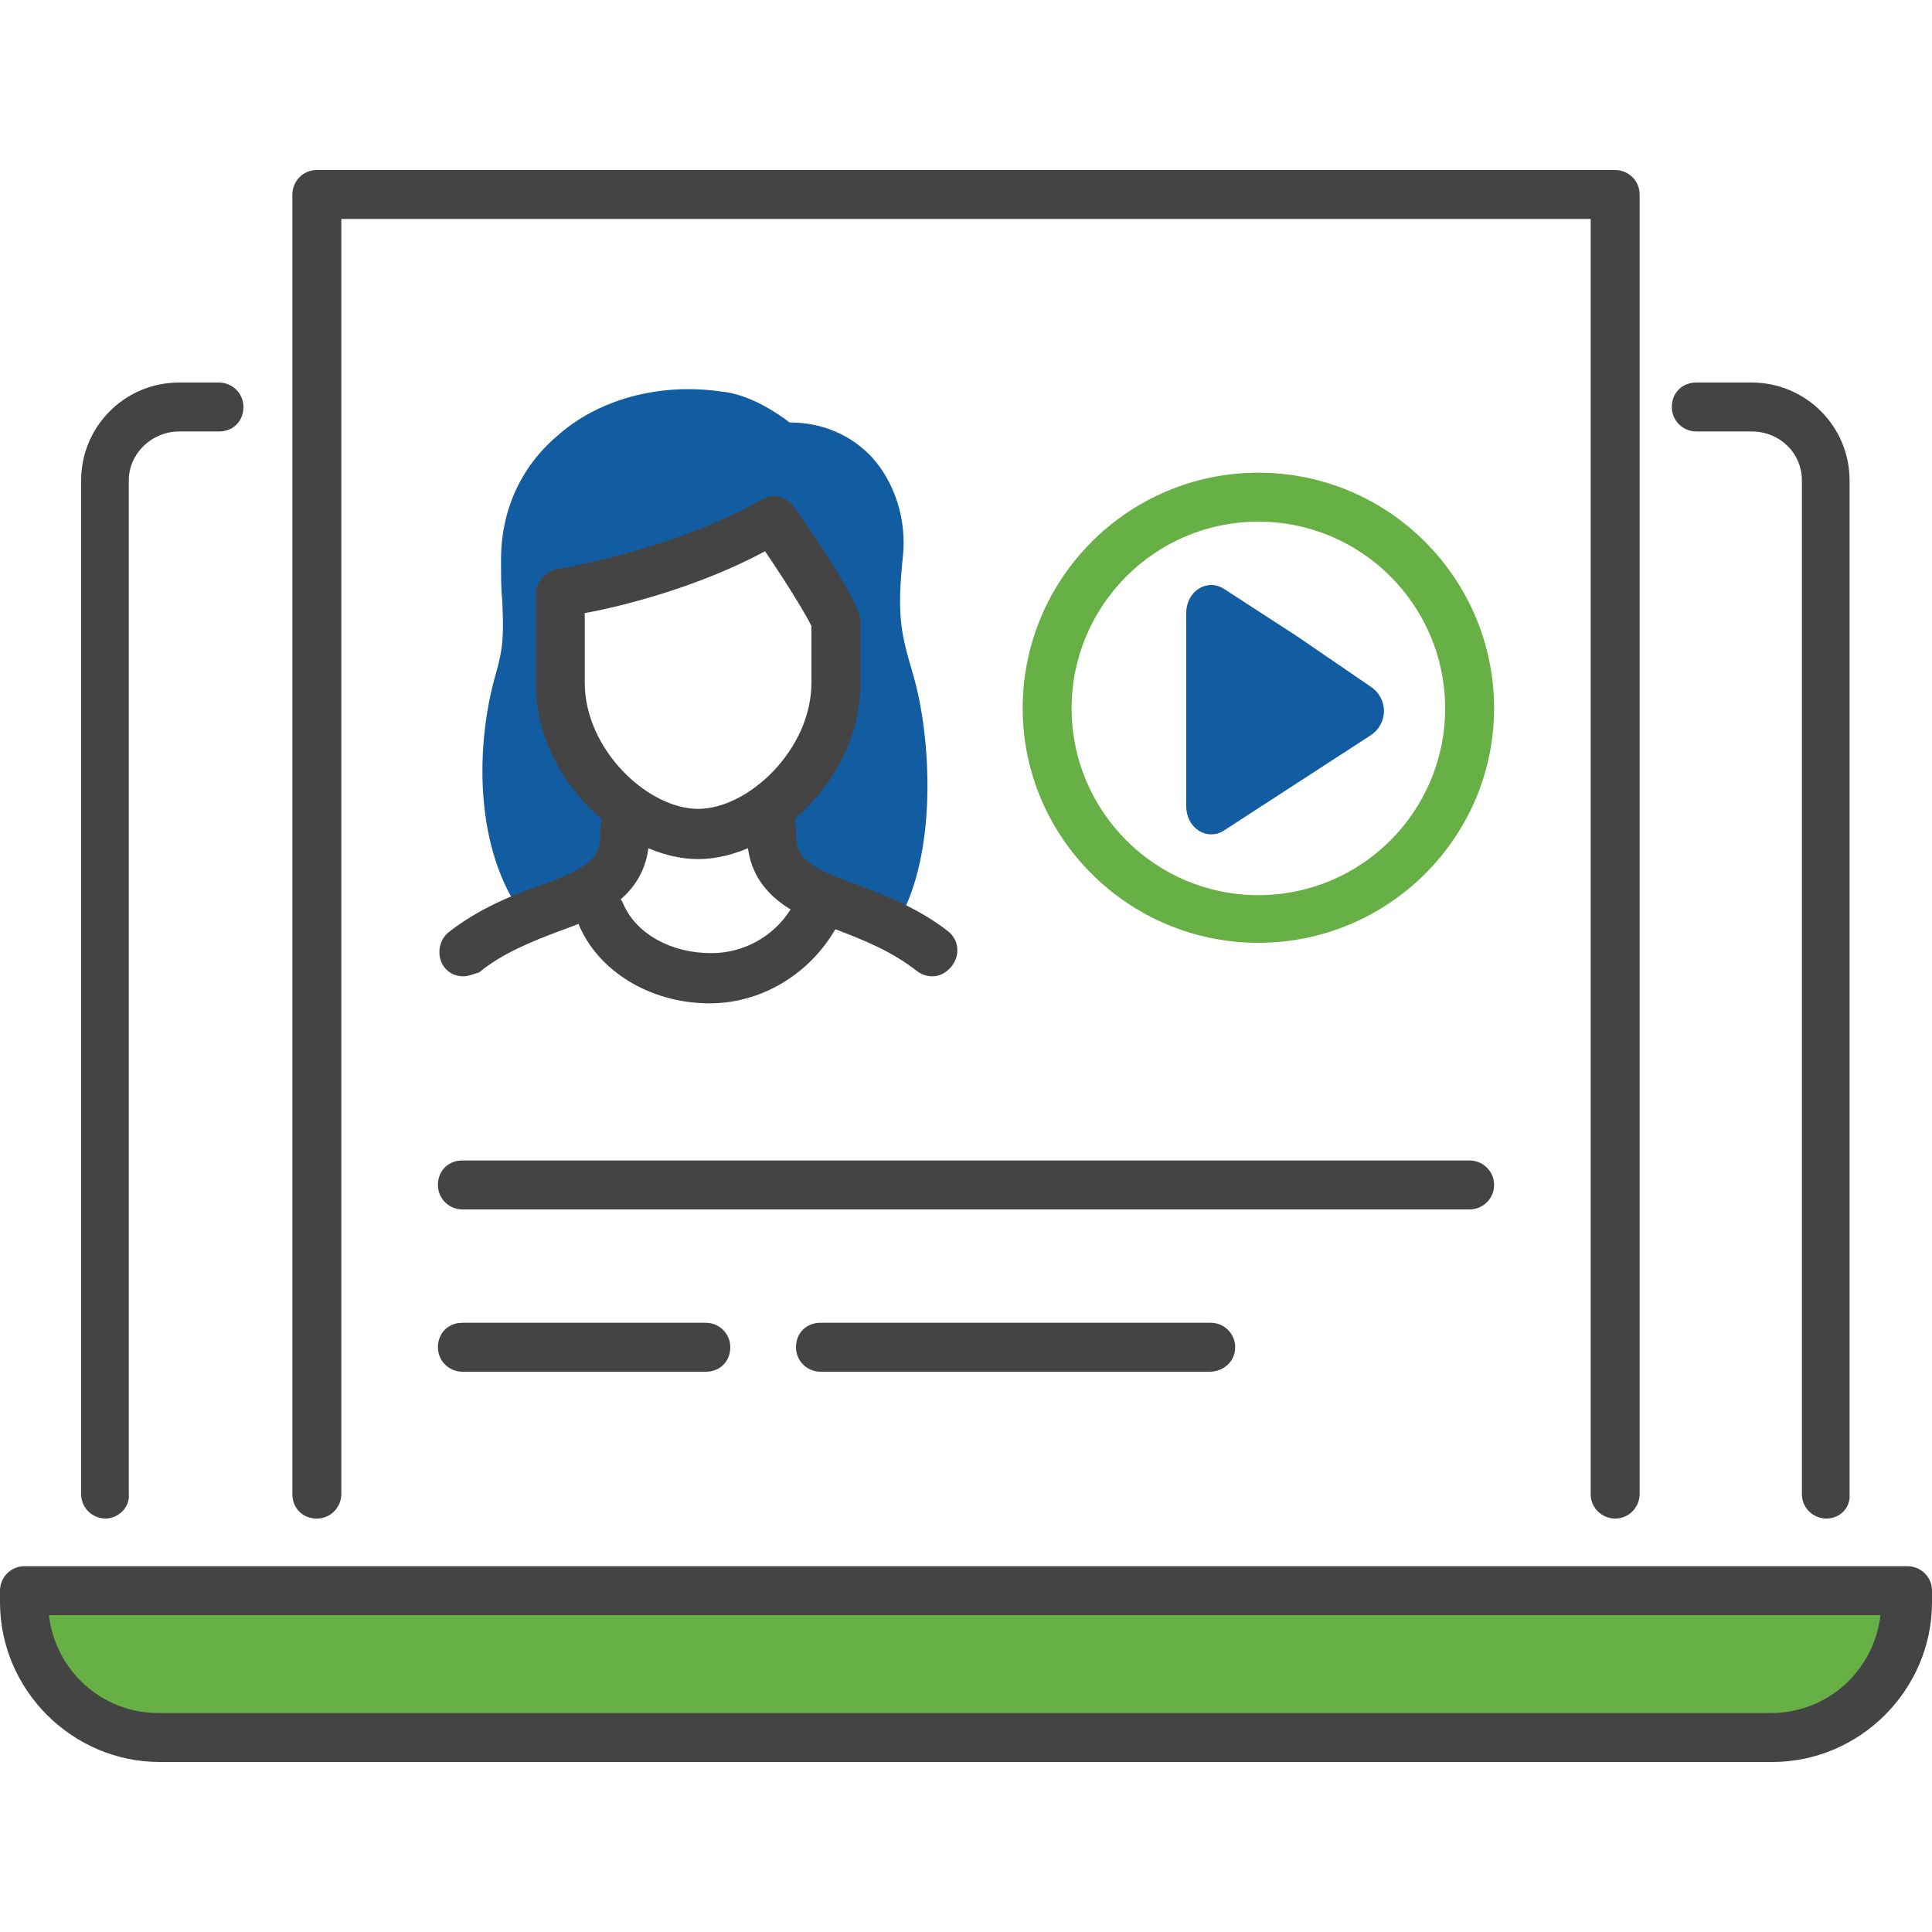 <?xml version="1.0" encoding="UTF-8"?>
<!-- Generator: Adobe Illustrator 26.2.1, SVG Export Plug-In . SVG Version: 6.00 Build 0)  -->
<svg xmlns="http://www.w3.org/2000/svg" xmlns:xlink="http://www.w3.org/1999/xlink" version="1.1" id="Layer_1" x="0px" y="0px" viewBox="0 0 150 150" style="enable-background:new 0 0 150 150;" xml:space="preserve">
<style type="text/css">
	.st0{fill:#67B045;}
	.st1{fill:#444444;}
	.st2{fill:#125CA1;}
</style>
<g>
	<path class="st0" d="M2.5,124.2v0.9c0,5.8,4.7,10.5,10.5,10.5h124c5.8,0,10.5-4.7,10.5-10.5v-0.9H2.5z"></path>
	<g>
		<path class="st1" d="M137.6,136.8H12.4c-6.8,0-12.4-5.6-12.4-12.4v-0.9c0-1,0.8-1.9,1.9-1.9h146.2c1,0,1.9,0.8,1.9,1.9v0.9    C150,131.2,144.4,136.8,137.6,136.8z M3.8,125.4c0.5,4.3,4.1,7.6,8.5,7.6h125.2c4.4,0,8-3.3,8.5-7.6H3.8z"></path>
	</g>
	<g>
		<path class="st1" d="M8.2,117.9c-1,0-1.9-0.8-1.9-1.9V37.3c0-4.2,3.4-7.6,7.6-7.6H17c1,0,1.9,0.8,1.9,1.9s-0.8,1.9-1.9,1.9h-3.1    c-2.1,0-3.9,1.7-3.9,3.8V116C10.1,117,9.2,117.9,8.2,117.9z"></path>
	</g>
	<g>
		<path class="st1" d="M141.8,117.9c-1,0-1.9-0.8-1.9-1.9V37.3c0-2.1-1.7-3.8-3.9-3.8h-4.3c-1,0-1.9-0.8-1.9-1.9s0.8-1.9,1.9-1.9    h4.3c4.2,0,7.6,3.4,7.6,7.6V116C143.7,117,142.9,117.9,141.8,117.9z"></path>
	</g>
	<g>
		<path class="st1" d="M125.4,117.9c-1,0-1.9-0.8-1.9-1.9V17H26.5V116c0,1-0.8,1.9-1.9,1.9s-1.9-0.8-1.9-1.9V15.1    c0-1,0.8-1.9,1.9-1.9h100.8c1,0,1.9,0.8,1.9,1.9V116C127.3,117,126.5,117.9,125.4,117.9z"></path>
	</g>
	<path class="st2" d="M70.9,52.4c-0.9-3.1-1.3-4.4-0.8-9.2c0.3-2.8-0.6-5.7-2.4-7.7c-1.6-1.7-3.8-2.7-6.4-2.7   c-0.9-0.7-3.1-2.2-5.3-2.4c-4.8-0.7-9.6,0.6-12.8,3.5c-2.8,2.4-4.3,5.8-4.3,9.5c0,1.3,0,2.4,0.1,3.3c0.1,2.5,0.1,3.5-0.5,5.6   c-1.4,4.8-1.8,12.3,1.4,17.7c0,0,6.6-2.5,7.9-3.7c1.8-1.8,1.8-3.4,1.8-3.4c-2.6-0.9-5.4-5.3-5.3-10.3V46c-0.1,0,10.5-0.8,15.6-4.6   c2.2,3.3,4.7,7.4,4.6,7.4v3.9c0.1,4.9-3.7,8.9-5.5,9.8c0,0,0.6,3.8,2.3,4.7c1.3,0.7,8.5,4.2,8.5,4.2C72.8,66.1,72.3,57.2,70.9,52.4   z"></path>
	<g>
		<path class="st1" d="M72.4,75.8c-0.4,0-0.8-0.1-1.2-0.4c-1.9-1.5-4.1-2.4-6.2-3.2c-2.8-1-7-2.5-7-7.4v-0.5c0-1,0.8-1.9,1.9-1.9    s1.9,0.8,1.9,1.9v0.5c0,1.9,1.2,2.6,4.5,3.8c2.4,0.9,5,1.9,7.3,3.7c0.8,0.6,1,1.8,0.3,2.7C73.5,75.5,73,75.8,72.4,75.8z"></path>
	</g>
	<g>
		<path class="st1" d="M36,75.8c-0.6,0-1.1-0.2-1.5-0.7c-0.6-0.8-0.5-2,0.3-2.7c2.3-1.8,4.9-2.9,7.3-3.7c3.3-1.2,4.5-2,4.5-3.8v-0.5    c0-1,0.8-1.9,1.9-1.9s1.9,0.8,1.9,1.9v0.5c0,4.8-4.2,6.4-7,7.4c-2.1,0.8-4.4,1.7-6.2,3.2C36.8,75.6,36.4,75.8,36,75.8z"></path>
	</g>
	<g>
		<path class="st1" d="M54.2,66.7c-5.7,0-12.6-6.1-12.6-13.6v-7c0-0.9,0.7-1.7,1.6-1.9c0.1,0,9.4-1.6,15.9-5.4    c0.9-0.5,1.9-0.3,2.5,0.5c3.7,5.2,5,7.9,5,8.1c0.1,0.3,0.2,0.5,0.2,0.8v4.9C66.8,60.6,59.9,66.7,54.2,66.7z M45.4,47.6v5.4    c0,5.2,4.9,9.8,8.8,9.8s8.8-4.6,8.8-9.8v-4.4c-0.4-0.8-1.5-2.7-3.6-5.8C54.2,45.6,48.2,47.1,45.4,47.6z"></path>
	</g>
	<g>
		<path class="st1" d="M55.1,77.9c-4.6,0-8.7-2.5-10.2-6.2c-0.4-1,0-2.1,1-2.5c1-0.4,2.1,0,2.5,1c1,2.3,3.7,3.8,6.8,3.8    c3.3,0,5.7-2.1,6.6-4.2c0.4-1,1.5-1.4,2.5-1c1,0.4,1.4,1.5,1,2.5C63.4,75.3,59.4,77.9,55.1,77.9z"></path>
	</g>
	<g>
		<path class="st1" d="M114.1,93.9H35.9c-1,0-1.9-0.8-1.9-1.9s0.8-1.9,1.9-1.9h78.2c1,0,1.9,0.8,1.9,1.9S115.1,93.9,114.1,93.9z"></path>
	</g>
	<g>
		<path class="st1" d="M93.9,106.5H63.7c-1,0-1.9-0.8-1.9-1.9s0.8-1.9,1.9-1.9h30.3c1,0,1.9,0.8,1.9,1.9S95,106.5,93.9,106.5z"></path>
	</g>
	<g>
		<path class="st1" d="M54.8,106.5H35.9c-1,0-1.9-0.8-1.9-1.9s0.8-1.9,1.9-1.9h18.9c1,0,1.9,0.8,1.9,1.9S55.9,106.5,54.8,106.5z"></path>
	</g>
	<g>
		<path class="st0" d="M97.7,73.2C87.6,73.2,79.4,65,79.4,55c0-10.1,8.2-18.3,18.3-18.3S116,44.9,116,55    C116,65,107.8,73.2,97.7,73.2z M97.7,40.5c-8,0-14.5,6.5-14.5,14.5c0,8,6.5,14.5,14.5,14.5S112.2,63,112.2,55    C112.2,47,105.7,40.5,97.7,40.5z"></path>
	</g>
	<path class="st2" d="M106.4,53.3c1.4,0.9,1.4,2.9,0,3.8l-5.7,3.7l-5.7,3.7c-1.3,0.8-2.9-0.2-2.9-1.9v-7.5v-7.5   c0-1.7,1.6-2.7,2.9-1.9l5.7,3.7L106.4,53.3z"></path>
</g>
</svg>
